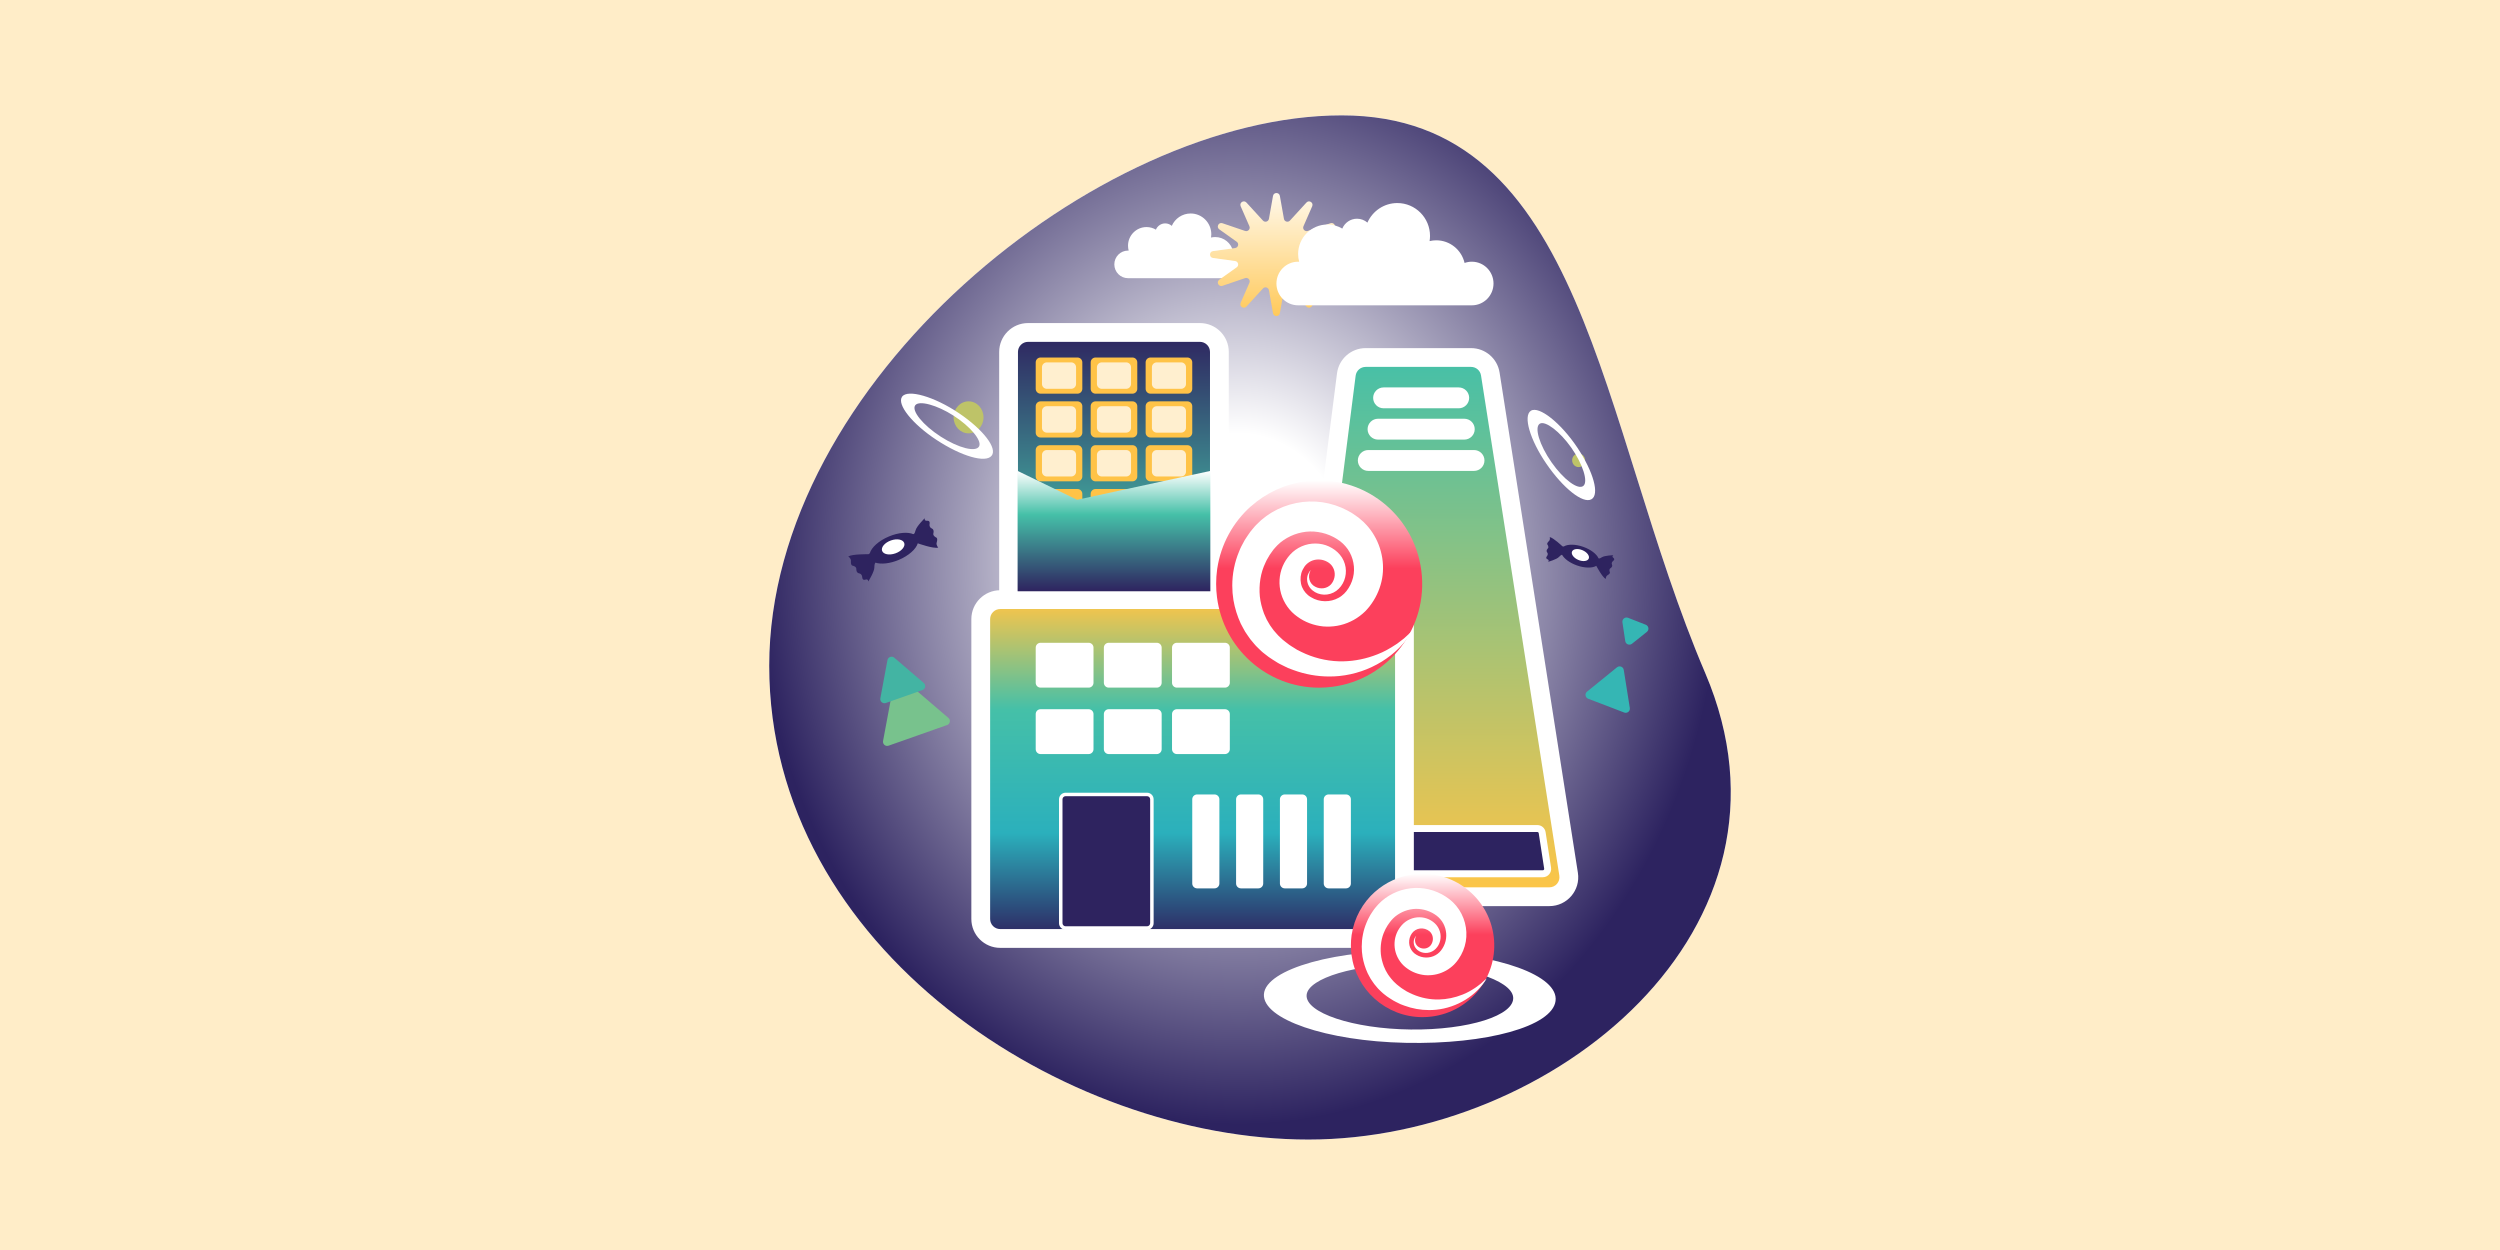 <?xml version="1.0" encoding="UTF-8"?> <svg xmlns="http://www.w3.org/2000/svg" width="780" height="390" viewBox="0 0 780 390" fill="none"><rect width="780" height="390" fill="#FFEDC8"></rect><path d="M532.02 209.97C566.149 289.854 484.398 355.537 408.262 355.537C332.125 355.537 240 296.072 240 207.725C240 119.377 342.479 36 418.615 36C494.752 36 498.663 131.891 532.02 209.97Z" fill="white"></path><path d="M532.02 209.97C566.149 289.854 484.398 355.537 408.262 355.537C332.125 355.537 240 296.072 240 207.725C240 119.377 342.479 36 418.615 36C494.752 36 498.663 131.891 532.02 209.97Z" fill="url(#paint0_radial_4643_687)"></path><path d="M314.674 109.807C314.674 106.45 317.395 103.729 320.752 103.729H374.37C377.727 103.729 380.448 106.45 380.448 109.807V231.587C380.448 234.944 377.727 237.665 374.37 237.665H320.752C317.395 237.665 314.674 234.944 314.674 231.587V109.807Z" fill="url(#paint1_linear_4643_687)"></path><path fill-rule="evenodd" clip-rule="evenodd" d="M311.744 109.805C311.744 104.83 315.778 100.797 320.753 100.797H374.371C379.346 100.797 383.38 104.83 383.38 109.805V231.585C383.38 236.561 379.346 240.594 374.371 240.594H320.753C315.778 240.594 311.744 236.561 311.744 231.585V109.805ZM320.753 106.658C319.014 106.658 317.605 108.067 317.605 109.805V231.585C317.605 233.324 319.014 234.733 320.753 234.733H374.371C376.109 234.733 377.518 233.324 377.518 231.585V109.805C377.518 108.067 376.109 106.658 374.371 106.658H320.753Z" fill="white"></path><path d="M420.055 116.854C420.441 113.818 423.024 111.543 426.084 111.543H458.968C461.962 111.543 464.51 113.723 464.973 116.681L489.408 272.759C489.986 276.446 487.135 279.777 483.403 279.777H406.235C402.574 279.777 399.744 276.565 400.206 272.932L420.055 116.854Z" fill="white"></path><path d="M420.055 116.854C420.441 113.818 423.024 111.543 426.084 111.543H458.968C461.962 111.543 464.51 113.723 464.973 116.681L489.408 272.759C489.986 276.446 487.135 279.777 483.403 279.777H406.235C402.574 279.777 399.744 276.565 400.206 272.932L420.055 116.854Z" fill="url(#paint2_linear_4643_687)"></path><path fill-rule="evenodd" clip-rule="evenodd" d="M417.147 116.483C417.719 111.984 421.548 108.611 426.084 108.611H458.967C463.405 108.611 467.182 111.842 467.868 116.226L492.303 272.304C493.159 277.769 488.934 282.707 483.403 282.707H406.235C400.808 282.707 396.613 277.945 397.298 272.562L417.147 116.483ZM426.084 114.472C424.499 114.472 423.161 115.65 422.961 117.223L403.112 273.301C402.873 275.182 404.339 276.846 406.235 276.846H483.403C485.336 276.846 486.812 275.12 486.513 273.211L462.077 117.133C461.837 115.601 460.518 114.472 458.967 114.472H426.084Z" fill="white"></path><path d="M323.141 113.062C323.141 112.223 323.821 111.543 324.66 111.543H336.165C337.005 111.543 337.685 112.223 337.685 113.062V121.311C337.685 122.151 337.005 122.831 336.165 122.831H324.66C323.821 122.831 323.141 122.151 323.141 121.311V113.062Z" fill="#FFC347"></path><path d="M340.289 113.062C340.289 112.223 340.969 111.543 341.809 111.543H353.313C354.153 111.543 354.833 112.223 354.833 113.062V121.311C354.833 122.151 354.153 122.831 353.313 122.831H341.809C340.969 122.831 340.289 122.151 340.289 121.311V113.062Z" fill="#FFC347"></path><path d="M342.244 114.582C342.244 113.743 342.924 113.062 343.764 113.062H351.361C352.201 113.062 352.881 113.743 352.881 114.582V119.792C352.881 120.631 352.201 121.311 351.361 121.311H343.764C342.924 121.311 342.244 120.631 342.244 119.792V114.582Z" fill="#FFEFCF"></path><path d="M357.439 113.062C357.439 112.223 358.12 111.543 358.959 111.543H370.464C371.303 111.543 371.984 112.223 371.984 113.062V121.311C371.984 122.151 371.303 122.831 370.464 122.831H358.959C358.12 122.831 357.439 122.151 357.439 121.311V113.062Z" fill="#FFC347"></path><path d="M359.393 114.582C359.393 113.743 360.073 113.062 360.912 113.062H368.51C369.349 113.062 370.029 113.743 370.029 114.582V119.792C370.029 120.631 369.349 121.311 368.51 121.311H360.912C360.073 121.311 359.393 120.631 359.393 119.792V114.582Z" fill="#FFEFCF"></path><path d="M325.094 114.582C325.094 113.743 325.774 113.062 326.613 113.062H334.211C335.05 113.062 335.731 113.743 335.731 114.582V119.792C335.731 120.631 335.05 121.311 334.211 121.311H326.613C325.774 121.311 325.094 120.631 325.094 119.792V114.582Z" fill="#FFEFCF"></path><path d="M323.141 126.738C323.141 125.899 323.821 125.219 324.66 125.219H336.165C337.005 125.219 337.685 125.899 337.685 126.738V134.987C337.685 135.826 337.005 136.507 336.165 136.507H324.66C323.821 136.507 323.141 135.826 323.141 134.987V126.738Z" fill="#FFC347"></path><path d="M340.289 126.738C340.289 125.899 340.969 125.219 341.809 125.219H353.313C354.153 125.219 354.833 125.899 354.833 126.738V134.987C354.833 135.826 354.153 136.507 353.313 136.507H341.809C340.969 136.507 340.289 135.826 340.289 134.987V126.738Z" fill="#FFC347"></path><path d="M357.439 126.738C357.439 125.899 358.12 125.219 358.959 125.219H370.464C371.303 125.219 371.984 125.899 371.984 126.738V134.987C371.984 135.826 371.303 136.507 370.464 136.507H358.959C358.12 136.507 357.439 135.826 357.439 134.987V126.738Z" fill="#FFC347"></path><path d="M323.141 140.414C323.141 139.575 323.821 138.895 324.66 138.895H336.165C337.005 138.895 337.685 139.575 337.685 140.414V148.663C337.685 149.502 337.005 150.183 336.165 150.183H324.66C323.821 150.183 323.141 149.502 323.141 148.663V140.414Z" fill="#FFC347"></path><path d="M340.289 140.414C340.289 139.575 340.969 138.895 341.809 138.895H353.313C354.153 138.895 354.833 139.575 354.833 140.414V148.663C354.833 149.502 354.153 150.183 353.313 150.183H341.809C340.969 150.183 340.289 149.502 340.289 148.663V140.414Z" fill="#FFC347"></path><path d="M357.439 140.414C357.439 139.575 358.12 138.895 358.959 138.895H370.464C371.303 138.895 371.984 139.575 371.984 140.414V148.663C371.984 149.502 371.303 150.183 370.464 150.183H358.959C358.12 150.183 357.439 149.502 357.439 148.663V140.414Z" fill="#FFC347"></path><path d="M323.141 154.09C323.141 153.251 323.821 152.57 324.66 152.57H336.165C337.005 152.57 337.685 153.251 337.685 154.09V162.339C337.685 163.178 337.005 163.858 336.165 163.858H324.66C323.821 163.858 323.141 163.178 323.141 162.339V154.09Z" fill="#FFC347"></path><path d="M340.289 154.09C340.289 153.251 340.969 152.57 341.809 152.57H353.313C354.153 152.57 354.833 153.251 354.833 154.09V162.339C354.833 163.178 354.153 163.858 353.313 163.858H341.809C340.969 163.858 340.289 163.178 340.289 162.339V154.09Z" fill="#FFC347"></path><path d="M357.439 154.09C357.439 153.251 358.12 152.57 358.959 152.57H370.464C371.303 152.57 371.984 153.251 371.984 154.09V162.339C371.984 163.178 371.303 163.858 370.464 163.858H358.959C358.12 163.858 357.439 163.178 357.439 162.339V154.09Z" fill="white"></path><path d="M423.646 143.67C423.646 141.872 425.104 140.414 426.903 140.414H459.898C461.697 140.414 463.154 141.872 463.154 143.67C463.154 145.469 461.697 146.926 459.898 146.926H426.903C425.104 146.926 423.646 145.469 423.646 143.67Z" fill="white"></path><path d="M426.686 133.901C426.686 132.102 428.143 130.645 429.942 130.645H456.859C458.657 130.645 460.115 132.102 460.115 133.901C460.115 135.699 458.657 137.157 456.859 137.157H429.942C428.143 137.157 426.686 135.699 426.686 133.901Z" fill="white"></path><path d="M428.422 124.133C428.422 122.335 429.88 120.877 431.678 120.877H455.122C456.921 120.877 458.379 122.335 458.379 124.133C458.379 125.931 456.921 127.389 455.122 127.389H431.678C429.88 127.389 428.422 125.931 428.422 124.133Z" fill="white"></path><path d="M323.141 167.766C323.141 166.927 323.821 166.246 324.66 166.246H336.165C337.005 166.246 337.685 166.927 337.685 167.766V176.015C337.685 176.854 337.005 177.534 336.165 177.534H324.66C323.821 177.534 323.141 176.854 323.141 176.015V167.766Z" fill="white"></path><path d="M340.289 167.766C340.289 166.927 340.969 166.246 341.809 166.246H353.313C354.153 166.246 354.833 166.927 354.833 167.766V176.015C354.833 176.854 354.153 177.534 353.313 177.534H341.809C340.969 177.534 340.289 176.854 340.289 176.015V167.766Z" fill="white"></path><path d="M406.064 272.614C405.225 272.614 404.545 271.934 404.545 271.094V260.024C404.545 259.184 405.225 258.504 406.064 258.504H479.652C480.402 258.504 481.04 259.051 481.154 259.792L482.857 270.864C482.999 271.784 482.287 272.614 481.355 272.614H406.064Z" fill="#2D2360"></path><path fill-rule="evenodd" clip-rule="evenodd" d="M406.064 273.699C404.625 273.699 403.459 272.533 403.459 271.094V260.023C403.459 258.585 404.625 257.418 406.064 257.418H479.652C480.937 257.418 482.031 258.356 482.226 259.627L483.93 270.698C484.172 272.276 482.951 273.699 481.355 273.699H406.064ZM405.63 271.094C405.63 271.334 405.824 271.528 406.064 271.528H481.355C481.621 271.528 481.825 271.291 481.784 271.028L480.081 259.957C480.048 259.745 479.866 259.589 479.652 259.589H406.064C405.824 259.589 405.63 259.783 405.63 260.023V271.094Z" fill="white"></path><path d="M357.439 167.766C357.439 166.927 358.12 166.246 358.959 166.246H370.464C371.303 166.246 371.984 166.927 371.984 167.766V176.015C371.984 176.854 371.303 177.534 370.464 177.534H358.959C358.12 177.534 357.439 176.854 357.439 176.015V167.766Z" fill="white"></path><path d="M305.992 193.164C305.992 189.807 308.713 187.086 312.07 187.086H432.114C435.471 187.086 438.192 189.807 438.192 193.164V286.724C438.192 290.081 435.471 292.802 432.114 292.802H312.07C308.713 292.802 305.992 290.081 305.992 286.724V193.164Z" fill="white"></path><path d="M305.992 193.164C305.992 189.807 308.713 187.086 312.07 187.086H432.114C435.471 187.086 438.192 189.807 438.192 193.164V286.724C438.192 290.081 435.471 292.802 432.114 292.802H312.07C308.713 292.802 305.992 290.081 305.992 286.724V193.164Z" fill="url(#paint3_linear_4643_687)"></path><path fill-rule="evenodd" clip-rule="evenodd" d="M303.061 193.163C303.061 188.188 307.094 184.154 312.07 184.154H432.113C437.088 184.154 441.121 188.188 441.121 193.163V286.723C441.121 291.698 437.088 295.732 432.113 295.732H312.07C307.094 295.732 303.061 291.698 303.061 286.723V193.163ZM312.07 190.016C310.331 190.016 308.922 191.425 308.922 193.163V286.723C308.922 288.462 310.331 289.871 312.07 289.871H432.113C433.851 289.871 435.26 288.462 435.26 286.723V193.163C435.26 191.425 433.851 190.016 432.113 190.016H312.07Z" fill="white"></path><path d="M330.955 249.387C330.955 248.547 331.636 247.867 332.475 247.867H357.873C358.712 247.867 359.392 248.547 359.392 249.387V288.026C359.392 288.866 358.712 289.546 357.873 289.546H332.475C331.636 289.546 330.955 288.866 330.955 288.026V249.387Z" fill="#2E235F"></path><path fill-rule="evenodd" clip-rule="evenodd" d="M330.412 249.386C330.412 248.248 331.335 247.324 332.474 247.324H357.872C359.011 247.324 359.934 248.248 359.934 249.386V288.026C359.934 289.165 359.011 290.088 357.872 290.088H332.474C331.335 290.088 330.412 289.165 330.412 288.026V249.386ZM332.474 248.409C331.935 248.409 331.497 248.847 331.497 249.386V288.026C331.497 288.565 331.935 289.003 332.474 289.003H357.872C358.412 289.003 358.849 288.565 358.849 288.026V249.386C358.849 248.847 358.412 248.409 357.872 248.409H332.474Z" fill="white"></path><path d="M385.658 249.387C385.658 248.547 386.338 247.867 387.178 247.867H392.605C393.444 247.867 394.124 248.547 394.124 249.387V275.653C394.124 276.492 393.444 277.172 392.605 277.172H387.178C386.338 277.172 385.658 276.492 385.658 275.653V249.387Z" fill="white"></path><path d="M371.982 249.387C371.982 248.547 372.663 247.867 373.502 247.867H378.929C379.768 247.867 380.448 248.547 380.448 249.387V275.653C380.448 276.492 379.768 277.172 378.929 277.172H373.502C372.663 277.172 371.982 276.492 371.982 275.653V249.387Z" fill="white"></path><path d="M399.334 249.387C399.334 248.547 400.014 247.867 400.853 247.867H406.281C407.119 247.867 407.8 248.547 407.8 249.387V275.653C407.8 276.492 407.119 277.172 406.281 277.172H400.853C400.014 277.172 399.334 276.492 399.334 275.653V249.387Z" fill="white"></path><path d="M413.01 249.387C413.01 248.547 413.69 247.867 414.53 247.867H419.956C420.796 247.867 421.476 248.547 421.476 249.387V275.653C421.476 276.492 420.796 277.172 419.956 277.172H414.53C413.69 277.172 413.01 276.492 413.01 275.653V249.387Z" fill="white"></path><path fill-rule="evenodd" clip-rule="evenodd" d="M407.468 150.141C425.075 147.855 441.189 160.361 443.461 178.074C445.732 195.787 433.301 211.999 415.693 214.283C414.308 214.463 412.932 214.552 411.571 214.553C411.556 214.553 411.54 214.553 411.524 214.553C403.399 214.552 395.818 211.449 390.067 206.239C384.555 201.249 380.725 194.328 379.701 186.35C379.521 184.943 379.433 183.545 379.434 182.162C379.433 180.652 379.538 179.159 379.742 177.694C379.744 177.678 379.747 177.661 379.748 177.645C379.748 177.644 379.748 177.643 379.749 177.642L379.755 177.598C379.755 177.596 379.755 177.594 379.756 177.593C379.757 177.581 379.759 177.571 379.76 177.56C379.761 177.557 379.761 177.555 379.762 177.552C379.762 177.55 379.762 177.548 379.762 177.547C379.763 177.543 379.764 177.54 379.764 177.537C379.765 177.532 379.765 177.527 379.766 177.522C379.767 177.517 379.767 177.512 379.768 177.507C379.769 177.501 379.77 177.495 379.771 177.489C379.771 177.487 379.772 177.484 379.772 177.481C379.773 177.474 379.774 177.468 379.775 177.46C379.776 177.456 379.776 177.452 379.777 177.448C379.778 177.444 379.778 177.441 379.779 177.437C379.779 177.434 379.779 177.432 379.779 177.43C379.78 177.429 379.78 177.428 379.78 177.428C379.781 177.42 379.782 177.412 379.783 177.405C379.785 177.396 379.786 177.387 379.787 177.378C379.788 177.377 379.788 177.376 379.788 177.374C379.788 177.374 379.788 177.373 379.788 177.371C380.922 169.777 384.714 162.926 390.287 157.956C390.284 157.968 390.281 157.98 390.278 157.992C394.933 153.84 400.833 151.002 407.468 150.141Z" fill="url(#paint4_linear_4643_687)"></path><path fill-rule="evenodd" clip-rule="evenodd" d="M417.863 210.916C427.366 209.973 436.062 204.571 440.63 196.94C440.441 197.11 440.255 197.281 440.07 197.451C440.116 197.368 440.161 197.285 440.206 197.201C439.941 197.444 439.679 197.689 439.418 197.933C438.965 198.357 438.515 198.778 438.055 199.183L436.755 200.181C436.622 200.279 436.492 200.381 436.362 200.483C436.067 200.715 435.772 200.946 435.439 201.131C433.636 202.321 431.773 203.384 429.788 204.14C426.352 205.51 422.737 206.256 419.151 206.336C418.663 206.346 418.175 206.343 417.688 206.328C413.588 206.199 409.603 205.154 406.045 203.41L404.718 202.748L403.461 201.958C403.312 201.86 403.158 201.768 403.005 201.677C402.736 201.517 402.467 201.357 402.221 201.161L401.052 200.261C400.455 199.849 399.954 199.37 399.458 198.895C399.272 198.718 399.087 198.541 398.898 198.368C398.688 198.175 398.505 197.956 398.322 197.736C398.203 197.595 398.085 197.453 397.959 197.319C397.892 197.241 397.823 197.165 397.755 197.088C397.512 196.816 397.269 196.545 397.072 196.236L396.259 195.102C396.106 194.866 395.968 194.62 395.83 194.375C395.74 194.215 395.651 194.056 395.558 193.9L395.21 193.302L394.926 192.668C394.85 192.493 394.77 192.319 394.69 192.145C394.579 191.9 394.467 191.655 394.365 191.407C393.733 189.676 393.261 187.899 393.067 186.082C392.74 182.458 393.268 178.765 394.833 175.534C395.049 174.984 395.352 174.477 395.654 173.97C395.81 173.707 395.967 173.445 396.111 173.178C396.253 172.942 396.418 172.721 396.583 172.499C396.686 172.361 396.789 172.222 396.887 172.08C396.931 172.019 396.975 171.957 397.019 171.895C397.235 171.59 397.45 171.287 397.694 171.045C397.807 170.926 397.914 170.801 398.021 170.677C398.189 170.48 398.357 170.284 398.55 170.115L399.477 169.262L400.485 168.511C400.687 168.36 400.906 168.233 401.124 168.106C401.268 168.022 401.412 167.939 401.551 167.848C404.443 166.188 407.922 165.461 411.234 165.989C412.887 166.234 414.493 166.748 415.975 167.517C416.113 167.6 416.257 167.673 416.4 167.747C416.629 167.863 416.859 167.981 417.065 168.137L418.104 168.844L418.986 169.596C419.101 169.723 419.222 169.845 419.343 169.967C419.493 170.118 419.643 170.269 419.782 170.431C421.816 172.735 422.762 175.968 422.362 179.07C422.158 180.619 421.611 182.118 420.764 183.461C420.324 184.163 419.9 184.706 419.379 185.216C418.86 185.716 418.288 186.173 417.639 186.513C415.084 187.964 411.65 187.969 409.016 186.32C408.322 185.926 407.841 185.503 407.362 184.965C406.899 184.438 406.515 183.83 406.239 183.162C405.695 181.819 405.628 180.272 406.017 178.816C406.227 178.103 406.59 177.381 407.008 176.774C407.412 176.2 407.94 175.716 408.556 175.336C409.788 174.57 411.427 174.334 412.925 174.79C413.666 175.005 414.43 175.408 414.964 175.878C415.532 176.361 415.941 177.027 416.208 177.763C416.449 178.508 416.524 179.34 416.344 180.147C416.184 180.946 415.78 181.771 415.24 182.358C414.677 182.953 413.884 183.384 413.001 183.522C412.121 183.654 411.163 183.511 410.328 183.044C409.49 182.625 408.826 181.844 408.551 180.869C408.277 179.904 408.401 178.773 408.977 177.821C408.188 178.605 407.733 179.782 407.822 180.985C407.888 182.183 408.508 183.405 409.511 184.209C410.476 185.026 411.766 185.49 413.093 185.535C414.421 185.575 415.794 185.167 416.926 184.351C419.175 182.692 420.262 179.801 419.826 176.981C419.602 175.583 419 174.208 418.058 173.082C417.092 171.935 415.951 171.121 414.652 170.506C412.048 169.29 408.882 169.256 406.149 170.445C404.779 171.029 403.531 171.93 402.517 173.04C401.538 174.134 400.769 175.327 400.19 176.668C399.07 179.343 398.889 182.415 399.708 185.259C400.123 186.678 400.779 188.038 401.648 189.264C402.073 189.886 402.579 190.444 403.101 190.988L403.94 191.745C404.136 191.918 404.332 192.06 404.531 192.204C404.62 192.268 404.71 192.333 404.8 192.402C407.099 194.116 409.928 195.147 412.828 195.446C415.732 195.688 418.725 195.195 421.39 193.909C422.735 193.294 423.978 192.459 425.106 191.498L425.929 190.749C426.117 190.569 426.289 190.374 426.461 190.179C426.534 190.097 426.606 190.015 426.68 189.933C427.099 189.489 427.426 189.034 427.755 188.576C427.835 188.464 427.915 188.353 427.997 188.241C429.605 185.935 430.725 183.259 431.221 180.468C432.207 174.877 430.613 168.896 426.935 164.467C426.61 164.066 426.25 163.696 425.889 163.326C425.749 163.182 425.609 163.038 425.471 162.892C425.054 162.503 424.618 162.135 424.182 161.768C424.07 161.674 423.959 161.58 423.848 161.486C423.296 161.086 422.738 160.703 422.179 160.319L422.166 160.31C421.793 160.04 421.386 159.819 420.98 159.599C420.782 159.492 420.585 159.385 420.391 159.272C417.967 157.986 415.319 157.104 412.597 156.699C407.145 155.902 401.468 157.081 396.766 159.9C396.589 160.016 396.409 160.13 396.23 160.243C395.829 160.496 395.429 160.748 395.053 161.036L393.445 162.31L391.97 163.731C391.638 164.053 391.344 164.407 391.05 164.762C390.91 164.93 390.77 165.099 390.626 165.264C390.219 165.719 389.895 166.195 389.57 166.671C389.527 166.734 389.485 166.796 389.442 166.858C389.323 167.038 389.201 167.215 389.078 167.393C388.83 167.752 388.582 168.112 388.363 168.49C388.269 168.662 388.175 168.834 388.08 169.005C387.546 169.979 387.011 170.951 386.625 171.994C385.177 175.39 384.468 179.061 384.469 182.712C384.468 184.23 384.59 185.745 384.833 187.235C385.266 189.772 386.044 192.233 387.11 194.557C387.311 194.963 387.529 195.36 387.747 195.757C387.836 195.92 387.926 196.084 388.015 196.248L388.479 197.084L389.014 197.878C389.125 198.039 389.235 198.202 389.344 198.364C389.591 198.729 389.838 199.094 390.105 199.445L391.327 200.909C391.651 201.325 392.029 201.693 392.406 202.059C392.484 202.135 392.561 202.21 392.638 202.286C392.778 202.418 392.915 202.553 393.053 202.688C393.367 202.996 393.681 203.305 394.026 203.577C394.218 203.726 394.408 203.877 394.599 204.028C395.398 204.662 396.195 205.295 397.046 205.787L398.599 206.765C398.935 206.981 399.296 207.157 399.656 207.333C399.847 207.426 400.037 207.519 400.224 207.617L401.866 208.423L403.579 209.067C407.168 210.392 410.964 211.067 414.724 211.067C414.733 211.067 414.742 211.067 414.751 211.067C415.793 211.068 416.832 211.018 417.863 210.916Z" fill="white"></path><path d="M323.141 202.064C323.141 201.225 323.821 200.545 324.66 200.545H339.656C340.495 200.545 341.175 201.225 341.175 202.064V213.022C341.175 213.862 340.495 214.542 339.656 214.542H324.66C323.821 214.542 323.141 213.862 323.141 213.022V202.064Z" fill="white"></path><path d="M344.406 202.064C344.406 201.225 345.086 200.545 345.926 200.545H360.921C361.76 200.545 362.441 201.225 362.441 202.064V213.022C362.441 213.862 361.76 214.542 360.921 214.542H345.926C345.086 214.542 344.406 213.862 344.406 213.022V202.064Z" fill="white"></path><path d="M365.67 202.064C365.67 201.225 366.35 200.545 367.189 200.545H382.185C383.024 200.545 383.705 201.225 383.705 202.064V213.022C383.705 213.862 383.024 214.542 382.185 214.542H367.189C366.35 214.542 365.67 213.862 365.67 213.022V202.064Z" fill="white"></path><path d="M323.141 222.791C323.141 221.952 323.821 221.271 324.66 221.271H339.656C340.495 221.271 341.175 221.952 341.175 222.791V233.749C341.175 234.588 340.495 235.269 339.656 235.269H324.66C323.821 235.269 323.141 234.588 323.141 233.749V222.791Z" fill="white"></path><path d="M344.406 222.791C344.406 221.952 345.086 221.271 345.926 221.271H360.921C361.76 221.271 362.441 221.952 362.441 222.791V233.749C362.441 234.588 361.76 235.269 360.921 235.269H345.926C345.086 235.269 344.406 234.588 344.406 233.749V222.791Z" fill="white"></path><path d="M365.67 222.791C365.67 221.952 366.35 221.271 367.189 221.271H382.185C383.024 221.271 383.705 221.952 383.705 222.791V233.749C383.705 234.588 383.024 235.269 382.185 235.269H367.189C366.35 235.269 365.67 234.588 365.67 233.749V222.791Z" fill="white"></path><path d="M386.162 78.184C385.66 78.184 385.18 78.276 384.733 78.436C384.145 75.873 381.871 73.96 379.148 73.96C378.698 73.96 378.261 74.018 377.841 74.117C377.893 73.786 377.927 73.448 377.927 73.102C377.927 69.515 375.042 66.607 371.484 66.607C368.855 66.607 366.598 68.196 365.596 70.47C365.045 69.991 364.329 69.699 363.545 69.699C362.237 69.699 361.117 70.504 360.643 71.648C359.785 71.14 358.788 70.843 357.721 70.843C354.529 70.843 351.942 73.45 351.942 76.666C351.942 77.196 352.019 77.707 352.15 78.194C352.081 78.191 352.013 78.184 351.942 78.184C349.583 78.184 347.67 80.112 347.67 82.489C347.67 84.868 349.583 86.795 351.942 86.795H386.162C388.521 86.795 390.434 84.868 390.434 82.489C390.434 80.112 388.521 78.184 386.162 78.184Z" fill="white"></path><path fill-rule="evenodd" clip-rule="evenodd" d="M286.348 169.514C286.386 169.52 286.422 169.533 286.454 169.553C286.454 169.553 291.256 171.277 292.733 170.845C292.733 170.845 292.078 170.156 292.211 169.389C292.211 169.389 292.78 167.847 291.995 167.651C291.995 167.651 291.041 167.173 291.196 166.466C291.196 166.466 291.611 165.253 290.69 164.867C289.769 164.481 290.045 163.353 290.045 163.353C290.045 163.353 290.243 162.39 289.253 162.474C288.263 162.558 288.524 161.676 288.524 161.676C288.524 161.676 285.985 164.171 285.662 165.453C285.34 166.735 285.032 166.611 285.032 166.611C285.032 166.611 285.008 166.631 284.963 166.659C283.254 165.913 280.321 166.129 277.341 167.378C274.178 168.704 271.883 170.805 271.379 172.624C271.179 172.808 270.925 172.981 270.725 172.918C270.725 172.918 265.978 172.84 264.643 173.613C264.643 173.613 265.442 174.119 265.494 174.891C265.494 174.891 265.304 176.515 266.113 176.515C266.113 176.515 267.153 176.746 267.17 177.466C267.17 177.466 267.052 178.735 268.039 178.886C269.026 179.037 269.023 180.191 269.023 180.191C269.023 180.191 269.057 181.167 270 180.848C270.944 180.528 270.898 181.443 270.898 181.443C270.898 181.443 272.78 178.424 272.792 177.11C272.799 176.307 272.904 175.805 273.13 175.543C274.872 176.125 277.618 175.86 280.406 174.692C283.529 173.382 285.806 171.316 286.348 169.514Z" fill="#2E235F"></path><path d="M282.117 169.406C282.514 170.515 281.291 171.965 279.386 172.644C277.48 173.324 275.614 172.974 275.217 171.865C274.821 170.755 276.044 169.305 277.949 168.626C279.855 167.947 281.721 168.296 282.117 169.406Z" fill="white"></path><path fill-rule="evenodd" clip-rule="evenodd" d="M498.046 176.544C498.065 176.568 498.078 176.594 498.086 176.622C498.086 176.622 499.926 180.11 500.994 180.634C500.994 180.634 500.98 179.9 501.456 179.531C501.456 179.531 502.585 178.948 502.239 178.428C502.239 178.428 501.944 177.658 502.401 177.335C502.401 177.335 503.27 176.86 502.946 176.159C502.623 175.458 503.368 174.959 503.368 174.959C503.368 174.959 503.984 174.513 503.375 174.045C502.766 173.576 503.375 173.209 503.375 173.209C503.375 173.209 500.626 173.308 499.773 173.871C498.921 174.434 498.81 174.203 498.81 174.203C498.81 174.203 498.785 174.201 498.745 174.194C498.159 172.877 496.374 171.471 494.022 170.629C491.527 169.736 489.122 169.738 487.885 170.512C487.675 170.513 487.44 170.479 487.359 170.338C487.359 170.338 484.692 167.819 483.527 167.562C483.527 167.562 483.72 168.268 483.347 168.736C483.347 168.736 482.391 169.563 482.852 169.986C482.852 169.986 483.325 170.659 482.96 171.078C482.96 171.078 482.23 171.741 482.714 172.342C483.199 172.943 482.595 173.6 482.595 173.6C482.595 173.6 482.106 174.174 482.81 174.484C483.515 174.794 483.012 175.291 483.012 175.291C483.012 175.291 485.66 174.551 486.351 173.808C486.774 173.354 487.097 173.122 487.362 173.091C488.052 174.33 489.757 175.612 491.956 176.399C494.42 177.281 496.797 177.29 498.046 176.544Z" fill="#2E235F"></path><path d="M495.689 174.277C495.336 175.116 493.882 175.306 492.441 174.699C491 174.093 490.117 172.92 490.47 172.08C490.823 171.241 492.276 171.051 493.718 171.658C495.159 172.264 496.041 173.437 495.689 174.277Z" fill="white"></path><path d="M279.071 212.148C279.255 211.163 280.437 210.746 281.199 211.398L295.908 223.995C296.669 224.646 296.439 225.878 295.493 226.212L277.231 232.652C276.285 232.986 275.333 232.171 275.517 231.185L279.071 212.148Z" fill="#78C28D"></path><path d="M276.891 205.955C277.075 204.97 278.257 204.553 279.019 205.205L288.221 213.085C288.982 213.737 288.752 214.969 287.807 215.303L276.381 219.332C275.435 219.666 274.484 218.85 274.668 217.865L276.891 205.955Z" fill="#43B4A3"></path><path d="M504.502 208.201C505.28 207.569 506.451 208.017 506.609 209.007L508.504 220.888C508.662 221.879 507.689 222.668 506.752 222.31L495.515 218.01C494.578 217.652 494.381 216.415 495.16 215.783L504.502 208.201Z" fill="#35B6B4"></path><path d="M506.193 194.161C506.043 193.169 507.023 192.388 507.956 192.754L513.479 194.92C514.412 195.286 514.599 196.525 513.816 197.15L509.179 200.85C508.395 201.475 507.228 201.018 507.079 200.026L506.193 194.161Z" fill="#35B6B4"></path><path d="M494.541 143.618C494.541 144.788 493.637 145.736 492.523 145.736C491.409 145.736 490.506 144.788 490.506 143.618C490.506 142.448 491.409 141.5 492.523 141.5C493.637 141.5 494.541 142.448 494.541 143.618Z" fill="#BEC368"></path><path d="M306.86 130.211C306.86 132.969 304.77 135.204 302.193 135.204C299.615 135.204 297.525 132.969 297.525 130.211C297.525 127.454 299.615 125.219 302.193 125.219C304.77 125.219 306.86 127.454 306.86 130.211Z" fill="#BEC368"></path><path d="M496.498 155.79C493.861 157.218 487.722 152.361 482.462 144.683C477.335 137.204 475.153 129.729 477.635 128.158C480.163 126.555 486.967 131.938 492.088 139.596C497.199 147.242 499.144 154.376 496.502 155.787L496.498 155.79ZM484.084 144.252C487.88 149.673 492.417 153.01 494.039 151.571C495.556 150.225 493.81 144.754 490.233 139.665C486.72 134.668 482.152 131.179 480.437 132.178C478.612 133.253 480.298 138.844 484.084 144.252Z" fill="white"></path><path d="M485.329 312.316C484.305 320.201 463.837 325.909 438.525 325.364C413.863 324.841 393.88 317.985 394.34 310.214C394.801 302.293 417.487 295.963 442.534 296.778C467.539 297.591 486.396 304.432 485.329 312.303L485.329 312.316ZM440.144 321.206C458.146 321.413 472.712 316.804 472.103 311.088C471.532 305.741 456.668 301.043 439.748 300.878C423.13 300.718 408.177 305.158 407.668 310.394C407.154 315.985 422.186 320.999 440.144 321.206Z" fill="white"></path><path d="M309.367 142.213C307.466 144.532 299.945 142.358 292.172 137.24C284.597 132.257 279.75 126.163 281.452 123.77C283.186 121.33 291.521 123.738 299.158 128.89C306.782 134.034 311.282 139.902 309.37 142.208L309.367 142.213ZM293.511 136.228C299.076 139.81 304.537 141.182 305.495 139.237C306.39 137.417 302.704 133.013 297.467 129.656C292.325 126.359 286.776 124.857 285.567 126.431C284.285 128.117 287.96 132.655 293.511 136.228Z" fill="white"></path><path fill-rule="evenodd" clip-rule="evenodd" d="M440.983 272.8C453.234 271.219 464.446 279.868 466.026 292.119C467.606 304.37 458.956 315.582 446.706 317.162C445.736 317.287 444.773 317.349 443.82 317.349C443.815 317.349 443.81 317.349 443.805 317.349C438.159 317.348 432.892 315.208 428.892 311.614C425.048 308.162 422.376 303.369 421.663 297.843C421.537 296.87 421.476 295.902 421.477 294.947C421.476 293.902 421.549 292.87 421.691 291.856C421.693 291.845 421.694 291.834 421.696 291.822C421.696 291.821 421.696 291.82 421.696 291.82L421.7 291.789C421.7 291.789 421.7 291.787 421.701 291.786C421.702 291.778 421.703 291.771 421.704 291.764C421.704 291.762 421.705 291.76 421.705 291.758C421.705 291.757 421.705 291.755 421.705 291.754C421.706 291.752 421.706 291.75 421.706 291.748C421.707 291.744 421.707 291.741 421.708 291.737C421.708 291.734 421.709 291.73 421.709 291.727C421.71 291.722 421.711 291.719 421.711 291.715C421.712 291.713 421.712 291.711 421.712 291.709C421.713 291.704 421.713 291.7 421.714 291.694C421.715 291.692 421.715 291.689 421.716 291.686C421.716 291.683 421.716 291.681 421.717 291.678C421.717 291.676 421.717 291.675 421.717 291.673C421.717 291.673 421.717 291.673 421.717 291.672C421.718 291.667 421.719 291.661 421.72 291.656C421.721 291.65 421.722 291.644 421.723 291.638C421.723 291.637 421.723 291.636 421.723 291.635C421.723 291.635 421.723 291.634 421.723 291.633C422.512 286.381 425.151 281.642 429.028 278.205C429.026 278.213 429.024 278.221 429.022 278.23C432.261 275.358 436.366 273.395 440.983 272.8Z" fill="url(#paint5_linear_4643_687)"></path><path fill-rule="evenodd" clip-rule="evenodd" d="M448.049 315.038C454.648 314.379 460.686 310.61 463.858 305.284C463.727 305.402 463.597 305.522 463.469 305.641C463.501 305.583 463.532 305.524 463.563 305.466C463.379 305.636 463.197 305.807 463.016 305.977C462.702 306.273 462.39 306.566 462.07 306.849L461.167 307.546C461.075 307.614 460.984 307.685 460.895 307.756C460.689 307.918 460.485 308.079 460.253 308.208C459.001 309.039 457.708 309.781 456.329 310.308C453.94 311.266 451.426 311.786 448.933 311.842C448.597 311.848 448.262 311.846 447.928 311.836C445.081 311.745 442.314 311.016 439.844 309.799L438.921 309.337L438.049 308.786C437.945 308.717 437.839 308.654 437.732 308.59C437.545 308.478 437.359 308.366 437.188 308.229L436.376 307.601C435.962 307.314 435.614 306.979 435.269 306.648C435.14 306.524 435.012 306.401 434.881 306.281C434.735 306.145 434.607 305.993 434.48 305.84C434.398 305.741 434.316 305.642 434.229 305.548C434.182 305.494 434.134 305.441 434.087 305.387C433.918 305.197 433.749 305.008 433.613 304.792L433.048 304.001C432.942 303.836 432.846 303.665 432.75 303.493C432.688 303.382 432.626 303.271 432.561 303.162L432.32 302.745L432.122 302.303C432.069 302.18 432.014 302.059 431.959 301.937C431.881 301.766 431.803 301.595 431.733 301.422C431.294 300.215 430.966 298.974 430.832 297.706C430.604 295.177 430.971 292.599 432.058 290.344C432.208 289.961 432.418 289.607 432.628 289.253C432.736 289.07 432.845 288.887 432.945 288.7C433.044 288.536 433.158 288.381 433.273 288.227C433.345 288.13 433.416 288.033 433.484 287.934C433.515 287.891 433.545 287.848 433.576 287.804C433.725 287.592 433.875 287.38 434.044 287.211C434.123 287.129 434.197 287.041 434.272 286.954C434.388 286.818 434.505 286.681 434.639 286.562L435.283 285.967L435.982 285.443C436.123 285.338 436.275 285.249 436.426 285.161C436.526 285.102 436.626 285.044 436.723 284.981C438.73 283.821 441.146 283.314 443.446 283.683C444.594 283.854 445.709 284.212 446.739 284.749C446.834 284.807 446.934 284.858 447.034 284.91C447.193 284.991 447.352 285.073 447.495 285.182L448.216 285.675L448.829 286.2C448.909 286.289 448.993 286.374 449.077 286.459C449.181 286.565 449.286 286.67 449.382 286.783C450.794 288.391 451.451 290.648 451.173 292.812C451.032 293.893 450.652 294.939 450.063 295.877C449.758 296.366 449.464 296.746 449.102 297.102C448.742 297.45 448.344 297.769 447.894 298.007C446.12 299.019 443.735 299.023 441.906 297.872C441.425 297.597 441.09 297.302 440.757 296.926C440.436 296.559 440.17 296.134 439.978 295.669C439.6 294.731 439.553 293.651 439.824 292.635C439.969 292.137 440.222 291.633 440.512 291.21C440.792 290.809 441.159 290.472 441.587 290.206C442.442 289.672 443.58 289.507 444.62 289.825C445.135 289.975 445.666 290.257 446.036 290.584C446.43 290.922 446.715 291.386 446.9 291.9C447.067 292.42 447.119 293 446.994 293.564C446.883 294.122 446.603 294.697 446.228 295.107C445.837 295.523 445.286 295.823 444.673 295.92C444.062 296.011 443.397 295.911 442.817 295.586C442.235 295.293 441.774 294.748 441.583 294.068C441.393 293.394 441.479 292.605 441.879 291.941C441.331 292.488 441.015 293.309 441.077 294.149C441.122 294.985 441.554 295.838 442.25 296.399C442.92 296.969 443.816 297.293 444.737 297.324C445.659 297.352 446.613 297.068 447.399 296.498C448.96 295.34 449.715 293.322 449.412 291.354C449.256 290.379 448.839 289.419 448.184 288.633C447.514 287.832 446.721 287.265 445.819 286.835C444.011 285.987 441.813 285.963 439.915 286.793C438.964 287.2 438.097 287.829 437.394 288.604C436.714 289.367 436.18 290.2 435.778 291.136C435 293.003 434.874 295.146 435.443 297.131C435.731 298.122 436.187 299.071 436.79 299.926C437.085 300.361 437.436 300.75 437.799 301.13L438.382 301.658C438.517 301.779 438.654 301.878 438.792 301.978C438.854 302.023 438.916 302.069 438.979 302.116C440.575 303.313 442.539 304.032 444.553 304.241C446.57 304.41 448.648 304.066 450.498 303.169C451.432 302.739 452.295 302.157 453.078 301.486L453.65 300.963C453.781 300.837 453.9 300.701 454.019 300.565C454.07 300.508 454.12 300.45 454.172 300.393C454.462 300.084 454.689 299.766 454.918 299.446C454.973 299.369 455.029 299.291 455.086 299.213C456.203 297.603 456.98 295.735 457.324 293.787C458.009 289.886 456.903 285.711 454.349 282.621C454.123 282.341 453.873 282.083 453.622 281.824C453.525 281.724 453.428 281.623 453.331 281.521C453.043 281.25 452.739 280.993 452.437 280.737C452.359 280.672 452.282 280.606 452.205 280.541C451.821 280.261 451.434 279.994 451.046 279.725L451.037 279.719C450.778 279.531 450.496 279.377 450.213 279.223C450.076 279.148 449.939 279.074 449.805 278.995C448.122 278.098 446.283 277.482 444.393 277.2C440.607 276.643 436.665 277.466 433.4 279.434C433.277 279.515 433.152 279.594 433.028 279.673C432.749 279.849 432.471 280.026 432.211 280.226L431.094 281.115L430.07 282.107C429.84 282.332 429.635 282.579 429.431 282.827C429.334 282.944 429.236 283.062 429.137 283.177C428.854 283.495 428.629 283.827 428.403 284.159C428.374 284.203 428.344 284.246 428.315 284.29C428.232 284.415 428.147 284.539 428.062 284.663C427.889 284.914 427.717 285.165 427.565 285.428C427.5 285.548 427.435 285.668 427.369 285.788C426.998 286.467 426.627 287.146 426.359 287.874C425.355 290.241 424.862 292.798 424.861 295.343C424.86 296.406 424.945 297.467 425.114 298.511C425.415 300.281 425.955 301.998 426.695 303.621C426.835 303.904 426.986 304.181 427.137 304.458C427.2 304.572 427.262 304.686 427.324 304.801L427.645 305.384L428.017 305.938C428.095 306.051 428.171 306.164 428.246 306.277C428.418 306.532 428.589 306.787 428.774 307.032L429.623 308.054C429.848 308.344 430.111 308.601 430.372 308.856C430.426 308.909 430.48 308.962 430.534 309.014C430.631 309.107 430.726 309.201 430.822 309.295C431.04 309.51 431.258 309.725 431.498 309.915C431.63 310.02 431.763 310.125 431.895 310.231C432.45 310.673 433.004 311.115 433.595 311.458L434.673 312.141C434.906 312.291 435.157 312.414 435.407 312.537C435.539 312.602 435.671 312.666 435.801 312.735L436.941 313.298L438.13 313.747C440.623 314.672 443.259 315.143 445.869 315.143C445.871 315.143 445.873 315.143 445.875 315.143C446.603 315.144 447.329 315.11 448.049 315.038Z" fill="white"></path><path d="M397.18 61.118C397.392 59.924 399.105 59.924 399.317 61.118L400.59 68.279C400.747 69.165 401.852 69.486 402.459 68.822L407.615 63.188C408.443 62.283 409.902 63.231 409.41 64.356L406.681 70.593C406.303 71.457 407.132 72.359 408.025 72.055L415.102 69.648C416.286 69.245 417.099 70.835 416.08 71.56L410.648 75.426C409.847 75.996 410.155 77.251 411.129 77.386L418.035 78.34C419.284 78.512 419.284 80.318 418.035 80.49L411.129 81.444C410.155 81.579 409.847 82.834 410.648 83.404L416.08 87.27C417.099 87.995 416.286 89.585 415.102 89.182L408.025 86.775C407.132 86.471 406.303 87.373 406.681 88.237L409.41 94.475C409.902 95.599 408.443 96.547 407.615 95.642L402.459 90.007C401.852 89.344 400.747 89.665 400.59 90.551L399.317 97.712C399.105 98.906 397.392 98.906 397.18 97.712L395.908 90.551C395.751 89.665 394.646 89.344 394.039 90.007L388.883 95.642C388.054 96.547 386.595 95.599 387.087 94.475L389.816 88.237C390.194 87.373 389.365 86.471 388.472 86.775L381.396 89.182C380.212 89.585 379.398 87.995 380.417 87.27L385.85 83.404C386.65 82.834 386.342 81.579 385.369 81.444L378.462 80.49C377.213 80.318 377.213 78.512 378.462 78.34L385.369 77.386C386.342 77.251 386.65 75.996 385.85 75.426L380.417 71.56C379.398 70.835 380.212 69.245 381.396 69.648L388.472 72.055C389.365 72.359 390.194 71.457 389.816 70.593L387.087 64.356C386.595 63.231 388.054 62.283 388.883 63.188L394.039 68.822C394.646 69.486 395.751 69.165 395.908 68.279L397.18 61.118Z" fill="url(#paint6_linear_4643_687)"></path><path d="M459.209 81.65C458.415 81.65 457.655 81.795 456.947 82.047C456.015 77.997 452.413 74.974 448.102 74.974C447.389 74.974 446.697 75.065 446.031 75.222C446.113 74.698 446.167 74.164 446.167 73.616C446.167 67.947 441.599 63.352 435.963 63.352C431.799 63.352 428.225 65.862 426.638 69.457C425.766 68.7 424.632 68.239 423.389 68.239C421.319 68.239 419.545 69.51 418.794 71.32C417.435 70.516 415.856 70.046 414.166 70.046C409.112 70.046 405.014 74.167 405.014 79.251C405.014 80.088 405.135 80.895 405.344 81.666C405.234 81.661 405.126 81.65 405.014 81.65C401.278 81.65 398.248 84.697 398.248 88.456C398.248 92.214 401.278 95.262 405.014 95.262H459.209C462.946 95.262 465.976 92.214 465.976 88.456C465.976 84.697 462.946 81.65 459.209 81.65Z" fill="white"></path><path d="M317.496 146.926L336.056 155.934L377.626 146.926V184.48H317.496V146.926Z" fill="url(#paint7_linear_4643_687)"></path><path d="M325.094 128.258C325.094 127.418 325.774 126.738 326.613 126.738H334.211C335.05 126.738 335.731 127.418 335.731 128.258V133.468C335.731 134.307 335.05 134.987 334.211 134.987H326.613C325.774 134.987 325.094 134.307 325.094 133.468V128.258Z" fill="#FFEFCF"></path><path d="M342.244 128.258C342.244 127.418 342.924 126.738 343.764 126.738H351.361C352.201 126.738 352.881 127.418 352.881 128.258V133.468C352.881 134.307 352.201 134.987 351.361 134.987H343.764C342.924 134.987 342.244 134.307 342.244 133.468V128.258Z" fill="#FFEFCF"></path><path d="M359.393 128.258C359.393 127.418 360.073 126.738 360.912 126.738H368.51C369.349 126.738 370.029 127.418 370.029 128.258V133.468C370.029 134.307 369.349 134.987 368.51 134.987H360.912C360.073 134.987 359.393 134.307 359.393 133.468V128.258Z" fill="#FFEFCF"></path><path d="M342.244 141.934C342.244 141.095 342.924 140.414 343.764 140.414H351.361C352.201 140.414 352.881 141.095 352.881 141.934V147.143C352.881 147.983 352.201 148.663 351.361 148.663H343.764C342.924 148.663 342.244 147.983 342.244 147.143V141.934Z" fill="#FFEFCF"></path><path d="M359.393 141.934C359.393 141.095 360.073 140.414 360.912 140.414H368.51C369.349 140.414 370.029 141.095 370.029 141.934V147.143C370.029 147.983 369.349 148.663 368.51 148.663H360.912C360.073 148.663 359.393 147.983 359.393 147.143V141.934Z" fill="#FFEFCF"></path><path d="M325.094 141.934C325.094 141.095 325.774 140.414 326.613 140.414H334.211C335.05 140.414 335.731 141.095 335.731 141.934V147.143C335.731 147.983 335.05 148.663 334.211 148.663H326.613C325.774 148.663 325.094 147.983 325.094 147.143V141.934Z" fill="#FFEFCF"></path><defs><radialGradient id="paint0_radial_4643_687" cx="0" cy="0" r="1" gradientUnits="userSpaceOnUse" gradientTransform="translate(386.218 176.127) rotate(88.763) scale(174.961 150.783)"><stop offset="0.234" stop-color="white"></stop><stop offset="0.554" stop-color="#A5A1BB"></stop><stop offset="1" stop-color="#2D2360"></stop></radialGradient><linearGradient id="paint1_linear_4643_687" x1="347.561" y1="103.729" x2="347.561" y2="237.665" gradientUnits="userSpaceOnUse"><stop stop-color="#2E235F"></stop><stop offset="0.519" stop-color="#45C0A8"></stop><stop offset="1" stop-color="#5F49C5"></stop></linearGradient><linearGradient id="paint2_linear_4643_687" x1="444.921" y1="111.543" x2="444.921" y2="279.777" gradientUnits="userSpaceOnUse"><stop stop-color="#45C0A8"></stop><stop offset="1" stop-color="#FFC546"></stop></linearGradient><linearGradient id="paint3_linear_4643_687" x1="372.092" y1="187.086" x2="372.092" y2="292.802" gradientUnits="userSpaceOnUse"><stop stop-color="#FFC546"></stop><stop offset="0.324" stop-color="#45C0A8"></stop><stop offset="0.689" stop-color="#2BB0BC"></stop><stop offset="1" stop-color="#2D2360"></stop></linearGradient><linearGradient id="paint4_linear_4643_687" x1="411.581" y1="149.871" x2="411.581" y2="214.553" gradientUnits="userSpaceOnUse"><stop stop-color="white"></stop><stop offset="0.425" stop-color="#FC405C"></stop><stop offset="1" stop-color="#FC405C"></stop></linearGradient><linearGradient id="paint5_linear_4643_687" x1="443.845" y1="272.613" x2="443.845" y2="317.349" gradientUnits="userSpaceOnUse"><stop stop-color="white"></stop><stop offset="0.425" stop-color="#FC405C"></stop><stop offset="1" stop-color="#FC405C"></stop></linearGradient><linearGradient id="paint6_linear_4643_687" x1="398.249" y1="55.102" x2="398.249" y2="103.727" gradientUnits="userSpaceOnUse"><stop stop-color="white"></stop><stop offset="1" stop-color="#FFC347"></stop></linearGradient><linearGradient id="paint7_linear_4643_687" x1="347.561" y1="146.926" x2="347.561" y2="184.48" gradientUnits="userSpaceOnUse"><stop stop-color="white"></stop><stop offset="0.364" stop-color="#45C0A8"></stop><stop offset="1" stop-color="#2E235F"></stop></linearGradient></defs></svg> 